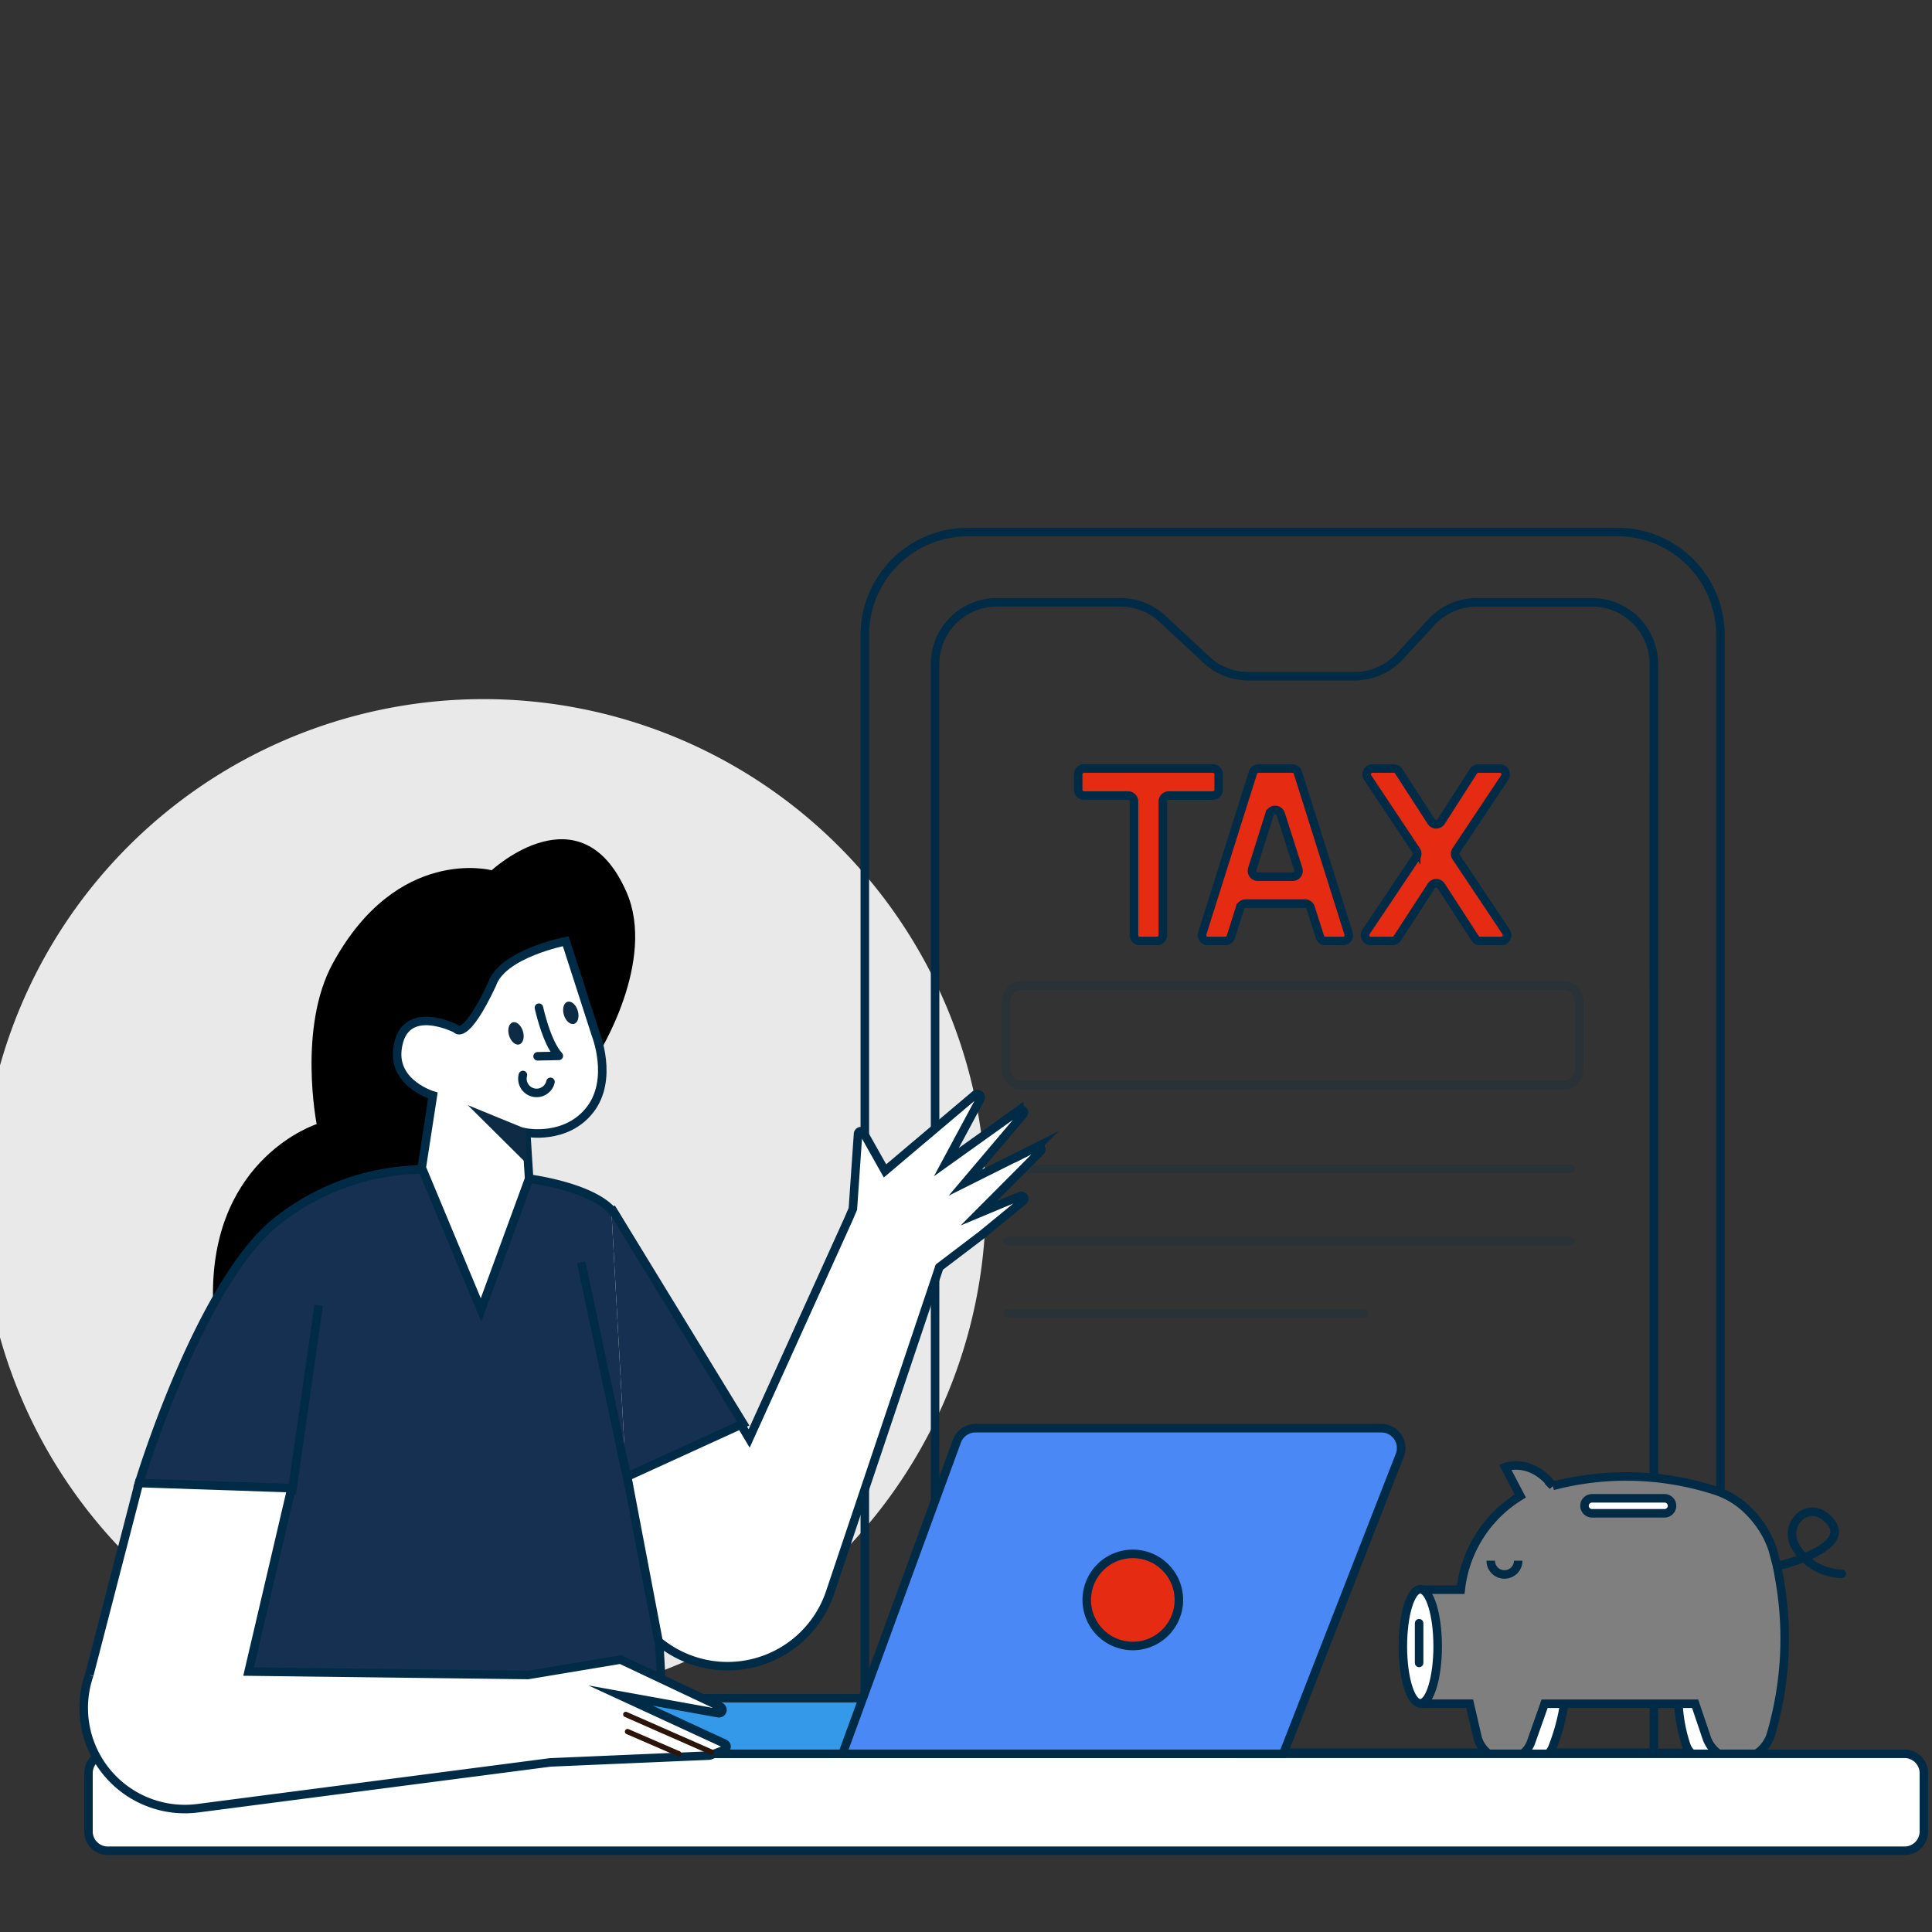 <svg xmlns="http://www.w3.org/2000/svg" xmlns:xlink="http://www.w3.org/1999/xlink" width="204" height="204" viewBox="0 0 204 204">
  <rect x="0" y="0" width="204" height="204" fill="#333333" stroke="none"/>
  <defs>
    <clipPath id="clip-path">
      <rect id="Rectangle_32390" data-name="Rectangle 32390" width="236.474" height="165.445" transform="translate(-11452 -16864.898)" fill="#fff"/>
    </clipPath>
    <clipPath id="clip-path-2">
      <rect id="Rectangle_32389" data-name="Rectangle 32389" width="205.629" height="140.257" fill="none"/>
    </clipPath>
    <clipPath id="clip-path-4">
      <rect id="Rectangle_32382" data-name="Rectangle 32382" width="61.534" height="11.527" fill="none"/>
    </clipPath>
    <clipPath id="clip-path-5">
      <rect id="Rectangle_32383" data-name="Rectangle 32383" width="60.44" height="1.016" fill="none"/>
    </clipPath>
    <clipPath id="clip-path-7">
      <rect id="Rectangle_32385" data-name="Rectangle 32385" width="38.628" height="1.016" fill="none"/>
    </clipPath>
    <clipPath id="clip-Tax_Benefits">
      <rect width="204" height="204"/>
    </clipPath>
  </defs>
  <g id="Tax_Benefits" data-name="Tax Benefits" clip-path="url(#clip-Tax_Benefits)">
    <g id="Mask_Group_31969" data-name="Mask Group 31969" transform="translate(11436 16903.898)" clip-path="url(#clip-path)">
      <g id="Group_40055" data-name="Group 40055" transform="translate(-11437.979 -16848.227)">
        <g id="Group_40054" data-name="Group 40054" clip-path="url(#clip-path-2)">
          <g id="Group_40053" data-name="Group 40053">
            <g id="Group_40052" data-name="Group 40052" clip-path="url(#clip-path-2)">
              <path id="Path_29056" data-name="Path 29056" d="M53.036,16.084A53.036,53.036,0,1,1,0,69.12,53.036,53.036,0,0,1,53.036,16.084" transform="translate(0 2.065)" fill="#e9e9e9"/>
              <path id="Path_29057" data-name="Path 29057" d="M173.021,11.32A10.87,10.87,0,0,0,162.151.45h-68.6A10.869,10.869,0,0,0,82.678,11.32V129.354h90.343Z" transform="translate(10.617 0.058)" fill="none" stroke="#002b47" stroke-miterlimit="10" stroke-width="0.9"/>
              <path id="Path_29058" data-name="Path 29058" d="M165.148,13.55a6.524,6.524,0,0,0-6.525-6.525H146.452a6.52,6.52,0,0,0-4.789,2.094l-3.349,3.621a6.523,6.523,0,0,1-4.789,2.093H122.347a6.526,6.526,0,0,1-4.445-1.747l-4.638-4.315a6.528,6.528,0,0,0-4.445-1.747H95.776a6.524,6.524,0,0,0-6.525,6.525v114.96h75.9Z" transform="translate(11.462 0.902)" fill="none" stroke="#002b47" stroke-miterlimit="10" stroke-width="0.9"/>
              <path id="Path_29059" data-name="Path 29059" d="M103.258,25.433h4.66a.617.617,0,0,1,.617.617V40.173a.617.617,0,0,0,.617.617h1.814a.617.617,0,0,0,.617-.617V26.051a.617.617,0,0,1,.617-.617h4.66a.617.617,0,0,0,.617-.617V23.191a.617.617,0,0,0-.617-.617h-13.6a.617.617,0,0,0-.617.617v1.625a.617.617,0,0,0,.617.617" transform="translate(13.181 2.899)" fill="#fedd31"/>
              <path id="Path_29060" data-name="Path 29060" d="M103.258,25.433h4.66a.617.617,0,0,1,.617.617V40.173a.617.617,0,0,0,.617.617h1.814a.617.617,0,0,0,.617-.617V26.051a.617.617,0,0,1,.617-.617h4.66a.617.617,0,0,0,.617-.617V23.191a.617.617,0,0,0-.617-.617h-13.6a.617.617,0,0,0-.617.617v1.625A.617.617,0,0,0,103.258,25.433Z" transform="translate(13.181 2.899)" fill="#e52c12" stroke="#002b47" stroke-miterlimit="10" stroke-width="0.9"/>
              <path id="Path_29061" data-name="Path 29061" d="M119.61,23.006l-5.353,16.983a.616.616,0,0,0,.588.8h1.843a.616.616,0,0,0,.588-.43l.972-3.084a.618.618,0,0,1,.589-.432h6.273a.616.616,0,0,1,.588.431l.984,3.086a.62.62,0,0,0,.589.429h1.843a.617.617,0,0,0,.589-.8l-5.354-16.983a.617.617,0,0,0-.589-.431H120.2a.617.617,0,0,0-.589.431m-.077,10.188,1.831-5.811a.617.617,0,0,1,1.177,0l1.854,5.812a.618.618,0,0,1-.588.806h-3.685a.617.617,0,0,1-.589-.8" transform="translate(14.669 2.899)" fill="#fedd31"/>
              <path id="Path_29062" data-name="Path 29062" d="M119.61,23.006l-5.353,16.983a.616.616,0,0,0,.588.8h1.843a.616.616,0,0,0,.588-.43l.972-3.084a.618.618,0,0,1,.589-.432h6.273a.616.616,0,0,1,.588.431l.984,3.086a.62.62,0,0,0,.589.429h1.843a.617.617,0,0,0,.589-.8l-5.354-16.983a.617.617,0,0,0-.589-.431H120.2A.617.617,0,0,0,119.61,23.006Zm-.077,10.188,1.831-5.811a.617.617,0,0,1,1.177,0l1.854,5.812a.618.618,0,0,1-.588.806h-3.685A.617.617,0,0,1,119.533,33.195Z" transform="translate(14.669 2.899)" fill="#e52c12" stroke="#002b47" stroke-miterlimit="10" stroke-width="0.9"/>
              <path id="Path_29063" data-name="Path 29063" d="M139.1,31.239l5.13-7.7a.618.618,0,0,0-.513-.96h-2.268a.616.616,0,0,0-.519.284l-3.412,5.323a.617.617,0,0,1-1.038,0l-3.445-5.327a.621.621,0,0,0-.519-.282h-2.243a.618.618,0,0,0-.513.96l5.128,7.7a.615.615,0,0,1,0,.686l-5.3,7.906a.617.617,0,0,0,.512.961h2.266a.619.619,0,0,0,.518-.281l3.6-5.538a.617.617,0,0,1,1.036,0l3.59,5.536a.614.614,0,0,0,.518.282h2.241a.617.617,0,0,0,.513-.96L139.1,31.924a.62.62,0,0,1,0-.685" transform="translate(16.628 2.899)" fill="#fedd31"/>
              <path id="Path_29064" data-name="Path 29064" d="M139.1,31.239l5.13-7.7a.618.618,0,0,0-.513-.96h-2.268a.616.616,0,0,0-.519.284l-3.412,5.323a.617.617,0,0,1-1.038,0l-3.445-5.327a.621.621,0,0,0-.519-.282h-2.243a.618.618,0,0,0-.513.96l5.128,7.7a.615.615,0,0,1,0,.686l-5.3,7.906a.617.617,0,0,0,.512.961h2.266a.619.619,0,0,0,.518-.281l3.6-5.538a.617.617,0,0,1,1.036,0l3.59,5.536a.614.614,0,0,0,.518.282h2.241a.617.617,0,0,0,.513-.96L139.1,31.924A.62.62,0,0,1,139.1,31.239Z" transform="translate(16.628 2.899)" fill="#e52c12" stroke="#002b47" stroke-miterlimit="10" stroke-width="0.9"/>
              <g id="Group_40042" data-name="Group 40042" transform="translate(107.699 47.882)" opacity="0.2">
                <g id="Group_40041" data-name="Group 40041">
                  <g id="Group_40040" data-name="Group 40040" clip-path="url(#clip-path-4)">
                    <path id="Rectangle_32381" data-name="Rectangle 32381" d="M1.671,0H58.849a1.67,1.67,0,0,1,1.67,1.67V8.84a1.671,1.671,0,0,1-1.671,1.671H1.671A1.671,1.671,0,0,1,0,8.84V1.671A1.671,1.671,0,0,1,1.671,0Z" transform="translate(0.508 0.508)" fill="none" stroke="#002b47" stroke-linecap="round" stroke-miterlimit="10" stroke-width="0.9"/>
                  </g>
                </g>
              </g>
              <g id="Group_40045" data-name="Group 40045" transform="translate(107.876 67.237)" opacity="0.2">
                <g id="Group_40044" data-name="Group 40044">
                  <g id="Group_40043" data-name="Group 40043" clip-path="url(#clip-path-5)">
                    <line id="Line_2797" data-name="Line 2797" x2="59.425" transform="translate(0.508 0.508)" fill="none" stroke="#002b47" stroke-linecap="round" stroke-miterlimit="10" stroke-width="0.9"/>
                  </g>
                </g>
              </g>
              <g id="Group_40048" data-name="Group 40048" transform="translate(107.876 74.878)" opacity="0.2">
                <g id="Group_40047" data-name="Group 40047">
                  <g id="Group_40046" data-name="Group 40046" clip-path="url(#clip-path-5)">
                    <line id="Line_2798" data-name="Line 2798" x2="59.425" transform="translate(0.508 0.508)" fill="none" stroke="#002b47" stroke-linecap="round" stroke-miterlimit="10" stroke-width="0.9"/>
                  </g>
                </g>
              </g>
              <g id="Group_40051" data-name="Group 40051" transform="translate(107.876 82.518)" opacity="0.2">
                <g id="Group_40050" data-name="Group 40050">
                  <g id="Group_40049" data-name="Group 40049" clip-path="url(#clip-path-7)">
                    <line id="Line_2799" data-name="Line 2799" x2="37.612" transform="translate(0.508 0.508)" fill="none" stroke="#002b47" stroke-linecap="round" stroke-miterlimit="10" stroke-width="0.9"/>
                  </g>
                </g>
              </g>
              <path id="Path_29065" data-name="Path 29065" d="M158.808,109.959a16.128,16.128,0,0,0,.823,4.517,2.193,2.193,0,0,0,2.076,1.487h0a1.958,1.958,0,0,0,1.809-1.206,21.067,21.067,0,0,0,1.284-4.8Z" transform="translate(20.394 14.121)" fill="#fff"/>
              <path id="Path_29066" data-name="Path 29066" d="M158.808,109.959a16.128,16.128,0,0,0,.823,4.517,2.193,2.193,0,0,0,2.076,1.487h0a1.958,1.958,0,0,0,1.809-1.206,21.067,21.067,0,0,0,1.284-4.8Z" transform="translate(20.394 14.121)" fill="none" stroke="#002b47" stroke-miterlimit="10" stroke-width="0.9"/>
              <path id="Path_29067" data-name="Path 29067" d="M142.835,109.959a16.127,16.127,0,0,0,.823,4.517,2.193,2.193,0,0,0,2.076,1.487h0a1.958,1.958,0,0,0,1.809-1.206,21.068,21.068,0,0,0,1.284-4.8Z" transform="translate(18.343 14.121)" fill="#fff"/>
              <path id="Path_29068" data-name="Path 29068" d="M142.835,109.959a16.127,16.127,0,0,0,.823,4.517,2.193,2.193,0,0,0,2.076,1.487h0a1.958,1.958,0,0,0,1.809-1.206,21.068,21.068,0,0,0,1.284-4.8Z" transform="translate(18.343 14.121)" fill="none" stroke="#002b47" stroke-miterlimit="10" stroke-width="0.9"/>
              <path id="Path_29069" data-name="Path 29069" d="M172.533,98.431q.088.433.165.906a35.932,35.932,0,0,1-.828,16.886,3.743,3.743,0,0,1-3.571,2.619h0a3.384,3.384,0,0,1-3.207-2.3l-1.215-3.591H147.986l-1.429,4.042a2.774,2.774,0,0,1-2.616,1.849,3.147,3.147,0,0,1-3.065-2.434l-.8-3.459h-4.78a1.348,1.348,0,0,1-1.272-.843,14.648,14.648,0,0,1,.117-10.625.956.956,0,0,1,.9-.569h4.086a13.294,13.294,0,0,1,6.292-9.9l-1.6-3.046s2.669-1.051,5.031,1.987a30.546,30.546,0,0,1,16.917.41,8.761,8.761,0,0,1,3.881,2.374,10.646,10.646,0,0,1,1.785,2.439,10.373,10.373,0,0,1,.647,1.532Z" transform="translate(17.09 11.275)" fill="#7f7f7f"/>
              <path id="Path_29070" data-name="Path 29070" d="M172.533,98.431q.088.433.165.906a35.932,35.932,0,0,1-.828,16.886,3.743,3.743,0,0,1-3.571,2.619h0a3.384,3.384,0,0,1-3.207-2.3l-1.215-3.591H147.986l-1.429,4.042a2.774,2.774,0,0,1-2.616,1.849,3.147,3.147,0,0,1-3.065-2.434l-.8-3.459h-4.78a1.348,1.348,0,0,1-1.272-.843,14.648,14.648,0,0,1,.117-10.625.956.956,0,0,1,.9-.569h4.086a13.294,13.294,0,0,1,6.292-9.9l-1.6-3.046s2.669-1.051,5.031,1.987a30.546,30.546,0,0,1,16.917.41,8.761,8.761,0,0,1,3.881,2.374,10.646,10.646,0,0,1,1.785,2.439,10.373,10.373,0,0,1,.647,1.532Z" transform="translate(17.09 11.275)" fill="none" stroke="#002b47" stroke-miterlimit="10" stroke-width="0.9"/>
              <path id="Path_29071" data-name="Path 29071" d="M136.7,105.4c0,3.324-.824,6.019-1.839,6.019s-1.838-2.695-1.838-6.019.823-6.019,1.838-6.019,1.839,2.695,1.839,6.019" transform="translate(17.082 12.763)" fill="#fff"/>
              <path id="Path_29072" data-name="Path 29072" d="M136.7,105.4c0,3.324-.824,6.019-1.839,6.019s-1.838-2.695-1.838-6.019.823-6.019,1.838-6.019S136.7,102.081,136.7,105.4Z" transform="translate(17.082 12.763)" fill="none" stroke="#002b47" stroke-miterlimit="10" stroke-width="0.9"/>
              <line id="Line_2800" data-name="Line 2800" y2="4.191" transform="translate(151.824 115.726)" fill="#fff"/>
              <line id="Line_2801" data-name="Line 2801" y2="4.191" transform="translate(151.824 115.726)" fill="none" stroke="#002b47" stroke-linecap="round" stroke-miterlimit="10" stroke-width="0.9"/>
              <path id="Path_29073" data-name="Path 29073" d="M144.147,96.706a1.449,1.449,0,0,1-2.9,0" transform="translate(18.139 12.419)" fill="none" stroke="#002b47" stroke-miterlimit="10" stroke-width="0.9"/>
              <path id="Path_29074" data-name="Path 29074" d="M158.47,92.448h-7.656a.791.791,0,0,1,0-1.582h7.656a.791.791,0,1,1,0,1.582" transform="translate(19.266 11.669)" fill="#fff"/>
              <path id="Path_29075" data-name="Path 29075" d="M158.47,92.448h-7.656a.791.791,0,0,1,0-1.582h7.656a.791.791,0,1,1,0,1.582Z" transform="translate(19.266 11.669)" fill="none" stroke="#002b47" stroke-miterlimit="10" stroke-width="0.9"/>
              <path id="Path_29076" data-name="Path 29076" d="M10.032,116.744a2.051,2.051,0,0,1,2.125-1.968H201.711a2.049,2.049,0,0,1,2.123,1.968v6.3a2.049,2.049,0,0,1-2.123,1.968H12.157a2.051,2.051,0,0,1-2.125-1.968Z" transform="translate(1.288 14.739)" fill="#fff"/>
              <path id="Path_29077" data-name="Path 29077" d="M10.032,116.744a2.051,2.051,0,0,1,2.125-1.968H201.711a2.049,2.049,0,0,1,2.123,1.968v6.3a2.049,2.049,0,0,1-2.123,1.968H12.157a2.051,2.051,0,0,1-2.125-1.968Z" transform="translate(1.288 14.739)" fill="none" stroke="#002b47" stroke-miterlimit="10" stroke-width="0.9"/>
              <path id="Path_29078" data-name="Path 29078" d="M65.34,34.758c3.213,7.318-2.984,17.152-2.984,17.152L47.9,63.116,41.7,93.99S21.68,88.151,21.68,77.174c0-14.408,10.952-17.9,10.952-17.9S30.627,49.1,34.33,42.309c6.817-12.495,16.783-9.839,16.783-9.839s9.4-8.713,14.227,2.287" transform="translate(2.784 3.749)"/>
              <path id="Path_29079" data-name="Path 29079" d="M55.476,61l-11.039-.9A25.223,25.223,0,0,0,29.6,65.339c-8.324,6.244-14.839,27.867-14.839,27.867l15.924.543L22.9,123.608l47.335-2.886S68.028,71.463,65.3,65.339C63.782,61.932,55.476,61,55.476,61" transform="translate(1.895 7.716)" fill="#153050"/>
              <path id="Path_29080" data-name="Path 29080" d="M55.476,61l-11.039-.9A25.223,25.223,0,0,0,29.6,65.339c-8.324,6.244-14.839,27.867-14.839,27.867l15.924.543L22.9,123.608l47.335-2.886S68.028,71.463,65.3,65.339C63.782,61.932,55.476,61,55.476,61" transform="translate(1.895 7.716)" fill="none" stroke="#002b47" stroke-miterlimit="10" stroke-width="0.9"/>
              <path id="Rectangle_32386" data-name="Rectangle 32386" d="M1.858,0H62.3a1.857,1.857,0,0,1,1.857,1.857V4.013A1.857,1.857,0,0,1,62.3,5.87H1.858A1.858,1.858,0,0,1,0,4.012V1.858A1.858,1.858,0,0,1,1.858,0Z" transform="translate(69.135 123.645)" fill="#004880"/>
              <path id="Rectangle_32387" data-name="Rectangle 32387" d="M1.858,0H62.3a1.857,1.857,0,0,1,1.857,1.857V4.013A1.857,1.857,0,0,1,62.3,5.87H1.858A1.858,1.858,0,0,1,0,4.012V1.858A1.858,1.858,0,0,1,1.858,0Z" transform="translate(69.135 123.645)" fill="#3399e8" stroke="#002b47" stroke-miterlimit="10" stroke-width="0.9"/>
              <path id="Path_29081" data-name="Path 29081" d="M92.666,85.682a2.093,2.093,0,0,1,1.968-1.376h42.847a2.094,2.094,0,0,1,1.951,2.858l-12.3,31.525H80.589Z" transform="translate(10.349 10.826)" fill="#4a88f5"/>
              <path id="Path_29082" data-name="Path 29082" d="M92.666,85.682a2.093,2.093,0,0,1,1.968-1.376h42.847a2.094,2.094,0,0,1,1.951,2.858l-12.3,31.525H80.589Z" transform="translate(10.349 10.826)" fill="none" stroke="#002b47" stroke-miterlimit="10" stroke-width="0.9"/>
              <path id="Path_29083" data-name="Path 29083" d="M10.176,109.706l5.248-20.268,16.106.543L27,109.343l29.5.362,9.772-1.628,10.551,4.982a.362.362,0,0,1-.219.684l-10.332-1.866,10.985,5.07a.363.363,0,0,1-.021.667l-1.5.577a.387.387,0,0,1-.114.024l-16.771.721-37.206,4.836a10.678,10.678,0,0,1-11.473-14.066" transform="translate(1.23 11.486)" fill="#fff"/>
              <path id="Path_29084" data-name="Path 29084" d="M10.176,109.706l5.248-20.268,16.106.543L27,109.343l29.5.362,9.772-1.628,10.551,4.982a.362.362,0,0,1-.219.684l-10.332-1.866,10.985,5.07a.363.363,0,0,1-.021.667l-1.5.577a.387.387,0,0,1-.114.024l-16.771.721-37.206,4.836a10.678,10.678,0,0,1-11.473-14.066" transform="translate(1.23 11.486)" fill="none" stroke="#002b47" stroke-miterlimit="10" stroke-width="0.9"/>
              <path id="Path_29085" data-name="Path 29085" d="M60.45,110.862a.282.282,0,0,0-.227.516l9.049,3.981a.281.281,0,0,0,.226-.516Zm.178,1.809a.282.282,0,0,0-.223.517l5.429,2.353a.282.282,0,0,0,.223-.517Z" transform="translate(7.712 14.234)" fill="#2b150a" fill-rule="evenodd"/>
              <path id="Path_29086" data-name="Path 29086" d="M52.546,58.944s4.223.824,6.739-2.417.586-8.014.586-8.014L56.72,38.737s-6.7,1.294-7.785,4.552c-2.9,6.152-3.784,4.694-3.784,4.694s-5.623-2.911-6.209,2.2c-.414,3.612,3.749,4.842,3.749,4.842l-1.176,7.624,6.259,15.025,5.077-13.857Z" transform="translate(4.997 4.975)" fill="#fff"/>
              <path id="Path_29087" data-name="Path 29087" d="M52.546,58.944s4.223.824,6.739-2.417.586-8.014.586-8.014L56.72,38.737s-6.7,1.294-7.785,4.552c-2.9,6.152-3.784,4.694-3.784,4.694s-5.623-2.911-6.209,2.2c-.414,3.612,3.749,4.842,3.749,4.842l-1.176,7.624,6.259,15.025,5.077-13.857Z" transform="translate(4.997 4.975)" fill="none" stroke="#002b47" stroke-miterlimit="10" stroke-width="0.9"/>
              <path id="Path_29088" data-name="Path 29088" d="M51.711,60.212l-.045-3.623-6.142-2.516Z" transform="translate(5.846 6.944)" fill="#0e2b45"/>
              <path id="Path_29089" data-name="Path 29089" d="M54.914,44.41c.406-.121.89.3,1.081.944s.018,1.263-.388,1.383-.889-.3-1.081-.946-.018-1.262.388-1.382" transform="translate(6.992 5.7)" fill="#0e2b45"/>
              <path id="Path_29090" data-name="Path 29090" d="M49.783,46.334c.406-.121.89.3,1.081.944s.018,1.263-.388,1.383-.889-.3-1.081-.946-.018-1.262.388-1.382" transform="translate(6.333 5.948)" fill="#0e2b45"/>
              <path id="Path_29091" data-name="Path 29091" d="M63.751,110.829,60.464,93.57l6.7-14.478,6.153,10.315L83.806,66.245l.463-1.08.546-7.918a.308.308,0,0,1,.577-.13l2.27,4.037,9.5-8.03a.363.363,0,0,1,.555.448l-3.576,6.655,7.7-5.5a.308.308,0,0,1,.413.45l-6.109,7.209,7.568-3.782a.307.307,0,0,1,.354.493l-6.5,6.529,4.358-1.816a.308.308,0,0,1,.313.524l-4.4,3.606L93.4,71.312,81.866,105.663a11.424,11.424,0,0,1-18.114,5.166" transform="translate(7.765 6.811)" fill="#fff"/>
              <path id="Path_29092" data-name="Path 29092" d="M63.751,110.829,60.464,93.57l6.7-14.478,6.153,10.315L83.806,66.245l.463-1.08.546-7.918a.308.308,0,0,1,.577-.13l2.27,4.037,9.5-8.03a.363.363,0,0,1,.555.448l-3.576,6.655,7.7-5.5a.308.308,0,0,1,.413.45l-6.109,7.209,7.568-3.782a.307.307,0,0,1,.354.493l-6.5,6.529,4.358-1.816a.308.308,0,0,1,.313.524l-4.4,3.606L93.4,71.312,81.866,105.663a11.424,11.424,0,0,1-18.114,5.166" transform="translate(7.765 6.811)" fill="none" stroke="#002b47" stroke-miterlimit="10" stroke-width="0.9"/>
              <path id="Path_29093" data-name="Path 29093" d="M60.518,92.12l12.366-5.647-13.935-22.8" transform="translate(7.57 8.177)" fill="#fff"/>
              <path id="Path_29094" data-name="Path 29094" d="M60.518,92.12l12.366-5.647-13.935-22.8" transform="translate(7.57 8.177)" fill="#153050" stroke="#002b47" stroke-miterlimit="10" stroke-width="0.9"/>
              <path id="Path_29095" data-name="Path 29095" d="M113.173,100.93a4.864,4.864,0,1,1-4.865-4.865,4.864,4.864,0,0,1,4.865,4.865" transform="translate(13.284 12.337)" fill="#e52c12"/>
              <path id="Path_29096" data-name="Path 29096" d="M113.173,100.93a4.864,4.864,0,1,1-4.865-4.865A4.864,4.864,0,0,1,113.173,100.93Z" transform="translate(13.284 12.337)" fill="none" stroke="#002b47" stroke-miterlimit="10" stroke-width="0.9"/>
              <line id="Line_2802" data-name="Line 2802" x2="5.051" y2="23.705" transform="translate(63.347 77.622)" fill="#fedd31"/>
              <line id="Line_2803" data-name="Line 2803" x2="5.051" y2="23.705" transform="translate(63.347 77.622)" fill="none" stroke="#002b47" stroke-miterlimit="10" stroke-width="0.9"/>
              <line id="Line_2804" data-name="Line 2804" x1="2.847" y2="19.932" transform="translate(32.777 82.161)" fill="#fedd31"/>
              <line id="Line_2805" data-name="Line 2805" x1="2.847" y2="19.932" transform="translate(32.777 82.161)" fill="none" stroke="#002b47" stroke-miterlimit="10" stroke-width="0.9"/>
              <path id="Path_29097" data-name="Path 29097" d="M53.6,51.981a1.5,1.5,0,1,1-2.911-.723" transform="translate(6.503 6.582)" fill="#fff"/>
              <path id="Path_29098" data-name="Path 29098" d="M53.6,51.981a1.5,1.5,0,1,1-2.911-.723" transform="translate(6.503 6.582)" fill="none" stroke="#002b47" stroke-linecap="round" stroke-miterlimit="10" stroke-width="0.9"/>
              <path id="Path_29099" data-name="Path 29099" d="M52.2,44.958s.793,3.687,2.1,5.087l-2.24.046" transform="translate(6.685 5.773)" fill="#fff"/>
              <path id="Path_29100" data-name="Path 29100" d="M52.2,44.958s.793,3.687,2.1,5.087l-2.24.046" transform="translate(6.685 5.773)" fill="none" stroke="#002b47" stroke-linecap="round" stroke-linejoin="round" stroke-width="0.9"/>
              <path id="Path_29101" data-name="Path 29101" d="M168.043,97.875s7.863-1.814,5.7-4.611c-2.234-2.891-5.539.341-3.474,2.968a5.748,5.748,0,0,0,4.6,2.44" transform="translate(21.58 11.831)" fill="none" stroke="#002b47" stroke-linecap="round" stroke-miterlimit="10" stroke-width="0.9"/>
            </g>
          </g>
        </g>
      </g>
    </g>
  </g>
</svg>
